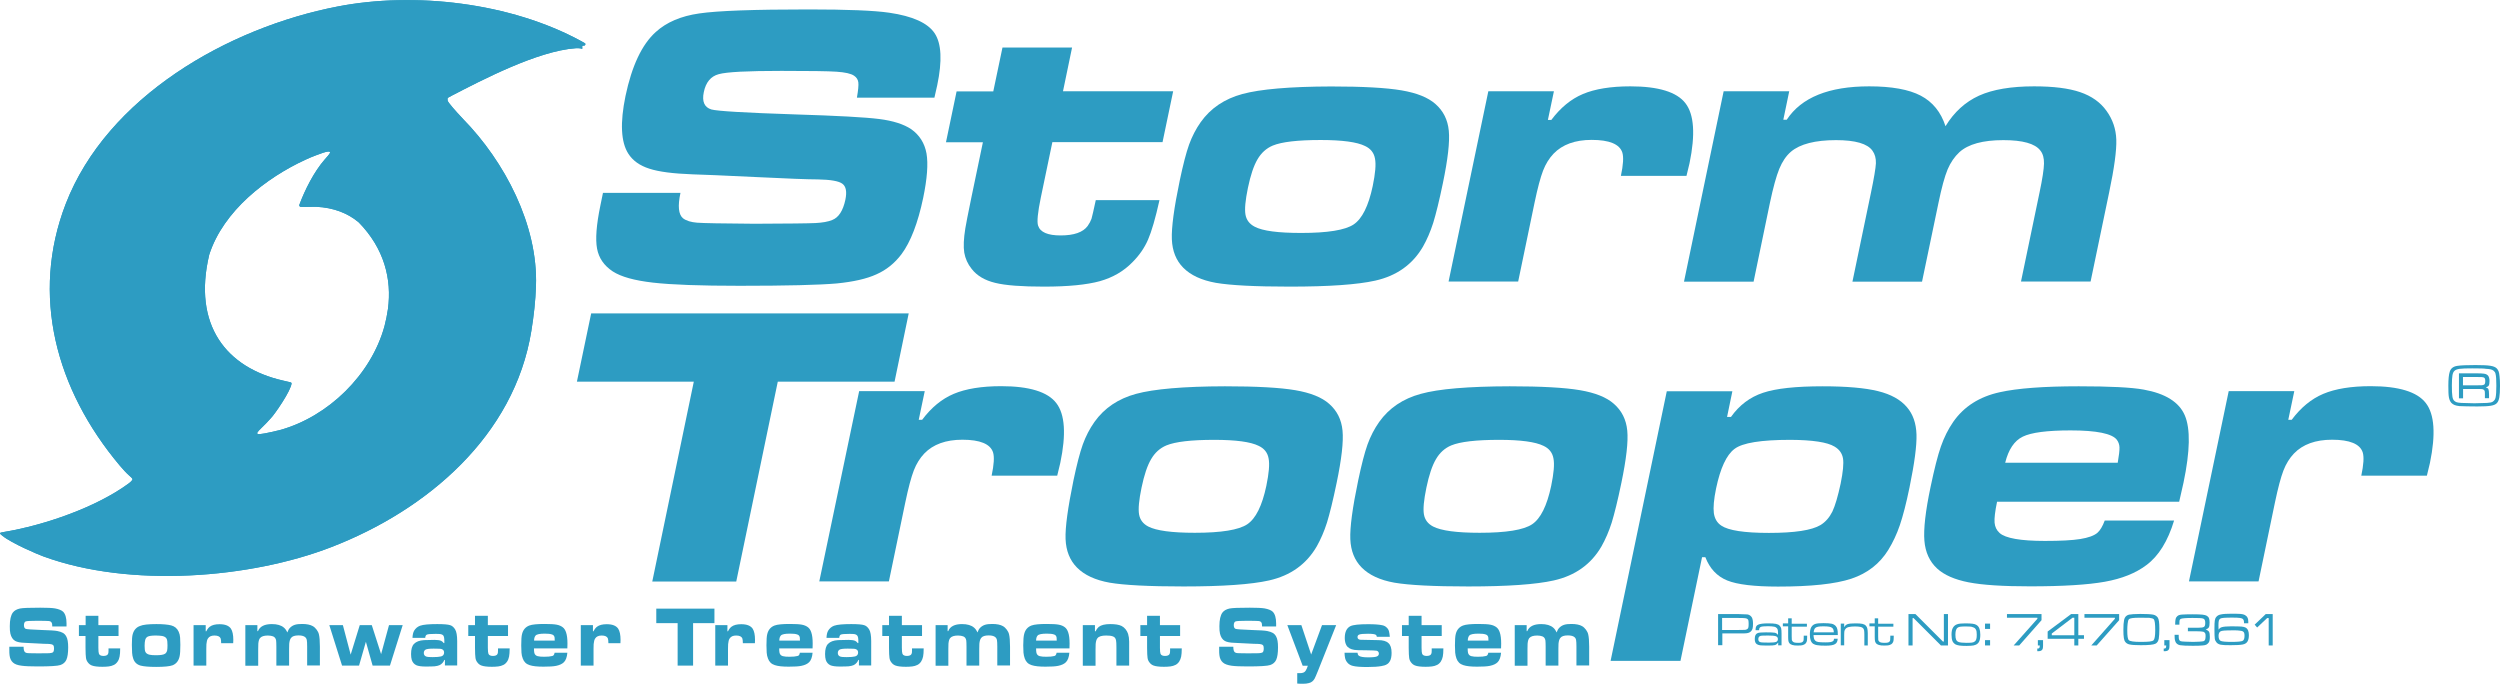 <?xml version="1.0" encoding="utf-8"?>
<!-- Generator: Adobe Illustrator 27.9.0, SVG Export Plug-In . SVG Version: 6.00 Build 0)  -->
<svg version="1.1" id="Layer_1" xmlns="http://www.w3.org/2000/svg" xmlns:xlink="http://www.w3.org/1999/xlink" x="0px" y="0px"
	 viewBox="0 0 211.95 57.98" style="enable-background:new 0 0 211.95 57.98;" xml:space="preserve">
<style type="text/css">
	.st0{fill-rule:evenodd;clip-rule:evenodd;fill:#E01F26;}
	.st1{fill:#E01F26;}
	.st2{fill-rule:evenodd;clip-rule:evenodd;fill:#0093C9;}
	.st3{fill:#2D9CC2;}
	.st4{fill-rule:evenodd;clip-rule:evenodd;fill:#2D9CC2;}
	.st5{fill-rule:evenodd;clip-rule:evenodd;}
	.st6{fill-rule:evenodd;clip-rule:evenodd;fill:#474747;}
	.st7{fill-rule:evenodd;clip-rule:evenodd;fill:#FF7F00;}
	.st8{fill:#006838;}
	.st9{fill:#474747;}
	.st10{fill:#8BCE00;}
	.st11{fill:none;stroke:#000000;stroke-miterlimit:10;}
	.st12{fill-rule:evenodd;clip-rule:evenodd;fill:#0B8040;}
	.st13{fill-rule:evenodd;clip-rule:evenodd;fill:#006838;}
	.st14{fill:#231F20;}
	.st15{fill-rule:evenodd;clip-rule:evenodd;fill:#8BCE00;}
	.st16{fill:#FF7F00;}
	.st17{fill-rule:evenodd;clip-rule:evenodd;fill:#815622;}
	.st18{fill-rule:evenodd;clip-rule:evenodd;fill:#FFFFFF;}
	.st19{fill:#F6EB0C;}
	.st20{clip-path:url(#SVGID_00000139273799489608779130000008233566852913000840_);}
	.st21{clip-path:url(#SVGID_00000023997685740181418140000014241444878676885678_);}
	.st22{clip-path:url(#SVGID_00000069380328523401922360000003531041043504533661_);}
	.st23{clip-path:url(#SVGID_00000165212938520222293560000013744501453363157891_);}
	.st24{fill:#00C0F3;}
	.st25{fill:#818583;}
	.st26{fill:#815622;}
	.st27{fill-rule:evenodd;clip-rule:evenodd;fill:#1A1517;}
	.st28{fill-rule:evenodd;clip-rule:evenodd;fill:#00C0F3;}
	.st29{fill:none;stroke:#3F3F3F;stroke-miterlimit:10;}
	.st30{clip-path:url(#SVGID_00000100369433158926158810000011483653634906452922_);}
	.st31{fill:url(#SVGID_00000157271566132268314570000010613675754166720932_);}
	.st32{fill-rule:evenodd;clip-rule:evenodd;fill:#838684;}
	.st33{fill-rule:evenodd;clip-rule:evenodd;fill:#9065AA;}
	.st34{fill-rule:evenodd;clip-rule:evenodd;fill:#249CD7;}
	.st35{fill:#838684;}
	.st36{fill-rule:evenodd;clip-rule:evenodd;fill:#B09A31;}
	.st37{fill:#AF9931;}
	.st38{fill-rule:evenodd;clip-rule:evenodd;fill:#EF4C23;}
	.st39{fill:#EF4C23;}
	.st40{fill:#7AC9B6;}
	.st41{fill-rule:evenodd;clip-rule:evenodd;fill:#7AC9B6;}
	.st42{fill:#FFFFFF;}
	.st43{fill:#FFCC3E;}
	.st44{fill:none;stroke:#EC1C24;stroke-miterlimit:10;}
	.st45{fill:none;}
	.st46{fill:#020202;}
	.st47{fill-rule:evenodd;clip-rule:evenodd;fill:#EC1E24;}
	.st48{fill:#EC1E24;}
	.st49{fill:#0028EF;}
	.st50{fill-rule:evenodd;clip-rule:evenodd;fill:#0028EF;}
	.st51{fill-rule:evenodd;clip-rule:evenodd;fill:none;stroke:#313B96;stroke-width:3;stroke-miterlimit:10;}
	.st52{fill:#BFBFBF;}
	.st53{fill:#F6F8F9;}
	.st54{fill:#C1BBBB;}
	.st55{fill:#700E30;}
	.st56{fill:#939393;}
	.st57{fill:#603813;}
	.st58{opacity:0.5;}
	.st59{fill:#8A5D3B;}
	.st60{opacity:0.25;}
	.st61{fill:#C3996B;}
	.st62{fill:#1B75BB;}
	.st63{fill:#2B388F;}
	.st64{fill:#26A9E0;}
</style>
<g>
	<path class="st4" d="M49.37,4.07c-0.01-0.06-0.02-0.14,0.01-0.18c0.04-0.04,0.15,0,0.21-0.05c0.02-0.02,0.04-0.07,0.04-0.1
		c0.01-0.05-0.02-0.07-0.33-0.24c-6.04-3.3-14.19-4.21-20.67-2.95C19.3,2.35,9.07,8.23,5.57,17.29c-2.97,7.7-0.87,15.7,4.6,22.2
		c0.26,0.3,0.52,0.6,0.82,0.86c0.27,0.23,0.29,0.27,0.18,0.4c-0.08,0.1-0.17,0.17-0.28,0.25C8.2,42.98,3.8,44.53,0.28,45.11
		c-0.35,0.06-0.36,0.09-0.08,0.31c0.78,0.64,3.07,1.61,3.47,1.75c7.36,2.7,17.57,1.87,24.43-0.79c8.12-3.14,15.51-9.43,16.95-18.33
		c0.21-1.29,0.35-2.56,0.39-3.78c0.19-5.19-2.67-10.59-6.16-14.16c-0.69-0.73-1.3-1.43-1.33-1.58c-0.01-0.05-0.01-0.1-0.01-0.16
		c0.01-0.07,0.04-0.1,0.36-0.26c2.5-1.29,7.26-3.79,10.5-4.02c0.13-0.01,0.26-0.01,0.39,0.01C49.36,4.15,49.38,4.15,49.37,4.07
		 M26.15,17.54c0.22-0.01,0.43-0.01,0.64-0.01c1.52,0.07,2.72,0.56,3.63,1.33c2.16,2.21,2.81,4.82,2.47,7.34
		c-0.07,0.49-0.17,0.97-0.29,1.44c-1.12,4.11-4.75,7.68-8.87,8.82c-2.25,0.54-2.18,0.42-1.54-0.2c0.28-0.27,0.52-0.52,0.74-0.77
		c0.32-0.3,1.78-2.42,1.79-3.01c-0.01-0.02-0.03-0.04-0.06-0.05c-0.01-0.01-0.03-0.01-0.04-0.02c-0.16-0.04-0.6-0.14-0.6-0.14
		c-4.83-1.09-7.7-4.7-6.28-10.68c1.2-3.72,4.85-6.53,8.16-8.05c0.3-0.14,0.61-0.27,0.91-0.38c1.87-0.73,1.01,0,0.72,0.36
		c-0.92,1.06-1.68,2.58-2.15,3.84c-0.02,0.07,0.01,0.14,0.08,0.17c0.02,0.01,0.03,0.01,0.05,0.01h0.03
		C25.73,17.55,26.02,17.55,26.15,17.54"/>
	<path class="st3" d="M49.37,4.07c-0.01-0.06-0.02-0.14,0.01-0.18c0.04-0.04,0.15,0,0.21-0.05c0.02-0.02,0.04-0.07,0.04-0.1
		c0.01-0.05-0.02-0.07-0.33-0.24c-6.04-3.3-14.19-4.21-20.67-2.95C19.3,2.35,9.07,8.23,5.57,17.29c-2.97,7.7-0.87,15.7,4.6,22.2
		c0.26,0.3,0.52,0.6,0.82,0.86c0.27,0.23,0.29,0.27,0.18,0.4c-0.08,0.1-0.17,0.17-0.28,0.25C8.2,42.98,3.8,44.53,0.28,45.11
		c-0.35,0.06-0.36,0.09-0.08,0.31c0.78,0.64,3.07,1.61,3.47,1.75c7.36,2.7,17.57,1.87,24.43-0.79c8.12-3.14,15.51-9.43,16.95-18.33
		c0.21-1.29,0.35-2.56,0.39-3.78c0.19-5.19-2.67-10.59-6.16-14.16c-0.69-0.73-1.3-1.43-1.33-1.58c-0.01-0.05-0.01-0.1-0.01-0.16
		c0.01-0.07,0.04-0.1,0.36-0.26c2.5-1.29,7.26-3.79,10.5-4.02c0.13-0.01,0.26-0.01,0.39,0.01C49.36,4.15,49.38,4.15,49.37,4.07z
		 M26.15,17.54c0.22-0.01,0.43-0.01,0.64-0.01c1.52,0.07,2.72,0.56,3.63,1.33c2.16,2.21,2.81,4.82,2.47,7.34
		c-0.07,0.49-0.17,0.97-0.29,1.44c-1.12,4.11-4.75,7.68-8.87,8.82c-2.25,0.54-2.18,0.42-1.54-0.2c0.28-0.27,0.52-0.52,0.74-0.77
		c0.32-0.3,1.78-2.42,1.79-3.01c-0.01-0.02-0.03-0.04-0.06-0.05c-0.01-0.01-0.03-0.01-0.04-0.02c-0.16-0.04-0.6-0.14-0.6-0.14
		c-4.83-1.09-7.7-4.7-6.28-10.68c1.2-3.72,4.85-6.53,8.16-8.05c0.3-0.14,0.61-0.27,0.91-0.38c1.87-0.73,1.01,0,0.72,0.36
		c-0.92,1.06-1.68,2.58-2.15,3.84c-0.02,0.07,0.01,0.14,0.08,0.17c0.02,0.01,0.03,0.01,0.05,0.01h0.03
		C25.73,17.55,26.02,17.55,26.15,17.54z"/>
	<path class="st4" d="M51.12,16.35h6.57c-0.24,1.12-0.17,1.84,0.22,2.16c0.28,0.21,0.68,0.33,1.19,0.37
		c0.51,0.04,2.13,0.07,4.86,0.09c2.87-0.01,4.6-0.03,5.18-0.06c0.58-0.03,1.06-0.11,1.42-0.26c0.54-0.21,0.91-0.78,1.11-1.71
		c0.14-0.68,0.06-1.13-0.25-1.36c-0.3-0.23-1-0.35-2.08-0.37c-0.84,0-2.59-0.07-5.27-0.2c-2.74-0.13-4.53-0.21-5.36-0.23
		c-1.62-0.06-2.84-0.21-3.66-0.48c-0.82-0.26-1.41-0.69-1.78-1.27c-0.63-0.98-0.71-2.61-0.24-4.89c0.54-2.56,1.39-4.37,2.57-5.43
		c0.9-0.82,2.13-1.35,3.68-1.57c1.56-0.23,4.65-0.34,9.28-0.34c3.27,0,5.55,0.09,6.84,0.28c1.98,0.29,3.26,0.87,3.84,1.74
		c0.58,0.87,0.65,2.34,0.22,4.4c-0.04,0.19-0.12,0.54-0.24,1.06h-6.57c0.11-0.63,0.15-1.06,0.12-1.3c-0.03-0.23-0.15-0.42-0.36-0.56
		c-0.26-0.18-0.75-0.29-1.48-0.34s-2.29-0.07-4.68-0.07c-2.88,0-4.65,0.09-5.32,0.28c-0.67,0.18-1.09,0.69-1.26,1.52
		c-0.17,0.8,0.05,1.29,0.64,1.47c0.49,0.14,2.86,0.28,7.1,0.42c3.57,0.11,5.95,0.24,7.13,0.39c1.18,0.15,2.08,0.44,2.71,0.86
		c0.71,0.5,1.14,1.19,1.3,2.06c0.15,0.87,0.06,2.12-0.28,3.76c-0.45,2.14-1.06,3.73-1.84,4.78c-0.58,0.77-1.29,1.34-2.13,1.71
		c-0.83,0.38-1.95,0.63-3.35,0.77c-1.49,0.13-4.24,0.2-8.24,0.2c-3.35,0-5.8-0.09-7.36-0.27c-1.56-0.18-2.69-0.49-3.4-0.95
		c-0.74-0.49-1.18-1.13-1.33-1.93c-0.15-0.8-0.06-2.01,0.28-3.65L51.12,16.35z"/>
	<path class="st4" d="M84.99,4.03h5.9l-0.77,3.71h9.34l-0.9,4.31h-9.34l-0.98,4.7c-0.26,1.26-0.34,2.06-0.23,2.38
		c0.18,0.56,0.82,0.83,1.91,0.83c1.14,0,1.9-0.27,2.29-0.8c0.15-0.21,0.26-0.42,0.33-0.62c0.06-0.21,0.18-0.73,0.36-1.57h5.4
		c-0.34,1.54-0.67,2.66-0.97,3.35c-0.3,0.69-0.74,1.33-1.32,1.91c-0.75,0.77-1.67,1.3-2.77,1.61c-1.1,0.3-2.67,0.46-4.72,0.46
		c-1.89,0-3.27-0.1-4.15-0.32c-0.87-0.21-1.54-0.6-1.99-1.18c-0.34-0.42-0.54-0.88-0.63-1.38c-0.08-0.5-0.05-1.19,0.09-2.06
		c0.05-0.32,0.22-1.19,0.51-2.6l0.98-4.7H80.2l0.9-4.31h3.11L84.99,4.03z"/>
	<path class="st4" d="M112.86,7.33c2.68,0,4.67,0.11,5.96,0.33c1.29,0.22,2.25,0.6,2.88,1.16c0.66,0.58,1.04,1.33,1.13,2.27
		c0.09,0.93-0.08,2.41-0.5,4.43c-0.31,1.5-0.59,2.62-0.82,3.37c-0.24,0.75-0.53,1.42-0.87,2.02c-0.88,1.51-2.22,2.47-4.04,2.88
		c-1.51,0.34-3.92,0.51-7.25,0.51c-2.95,0-5.03-0.11-6.26-0.32c-1.23-0.22-2.15-0.65-2.78-1.29c-0.6-0.61-0.92-1.41-0.96-2.4
		c-0.04-0.99,0.18-2.65,0.67-4.99c0.28-1.33,0.54-2.34,0.79-3.04c0.25-0.69,0.58-1.33,0.99-1.91c0.84-1.18,2.02-1.97,3.53-2.38
		S109.35,7.34,112.86,7.33 M111.97,11.87c-1.96,0-3.31,0.16-4.06,0.47c-0.55,0.23-0.98,0.62-1.3,1.17
		c-0.32,0.54-0.59,1.35-0.81,2.41c-0.22,1.06-0.29,1.81-0.21,2.27c0.08,0.46,0.34,0.8,0.78,1.03c0.68,0.36,1.99,0.53,3.95,0.53
		c2.24,0,3.72-0.24,4.44-0.72c0.72-0.48,1.26-1.56,1.62-3.26c0.22-1.07,0.29-1.84,0.19-2.33c-0.09-0.49-0.37-0.84-0.84-1.06
		C115.05,12.04,113.79,11.87,111.97,11.87"/>
	<path class="st4" d="M126.18,7.74h5.56l-0.51,2.43h0.29c0.77-1.03,1.66-1.77,2.68-2.2c1.02-0.43,2.36-0.65,4.02-0.65
		c2.38,0,3.94,0.48,4.67,1.43c0.74,0.95,0.85,2.65,0.35,5.08c-0.03,0.14-0.12,0.51-0.26,1.08h-5.56c0.2-0.94,0.24-1.6,0.12-1.98
		c-0.23-0.71-1.1-1.07-2.6-1.07c-1.4,0-2.48,0.39-3.23,1.17c-0.37,0.39-0.67,0.87-0.89,1.44c-0.22,0.57-0.46,1.47-0.72,2.71
		l-1.39,6.69h-5.9L126.18,7.74z"/>
	<path class="st4" d="M146.13,7.74h5.56l-0.5,2.41h0.29c1.24-1.89,3.57-2.83,6.99-2.83c1.9,0,3.36,0.26,4.37,0.79
		c1.01,0.53,1.71,1.39,2.1,2.59c0.73-1.2,1.68-2.06,2.84-2.59c1.17-0.53,2.73-0.79,4.67-0.79c1.63,0,2.93,0.16,3.9,0.49
		c0.97,0.33,1.72,0.86,2.24,1.59c0.52,0.72,0.8,1.53,0.83,2.44c0.03,0.9-0.17,2.4-0.61,4.49l-1.57,7.54h-5.9l1.57-7.54
		c0.25-1.18,0.37-2,0.38-2.46c0.01-0.46-0.09-0.84-0.31-1.11c-0.45-0.59-1.5-0.88-3.14-0.88c-1.73,0-2.97,0.34-3.72,1.02
		c-0.41,0.38-0.75,0.87-1,1.46c-0.25,0.6-0.51,1.55-0.78,2.86l-1.39,6.66h-5.9l1.57-7.54c0.26-1.25,0.4-2.09,0.42-2.5
		c0.01-0.42-0.08-0.77-0.29-1.06c-0.42-0.6-1.45-0.9-3.09-0.9c-1.77,0-3.05,0.33-3.82,0.98c-0.41,0.35-0.74,0.84-0.99,1.45
		c-0.25,0.61-0.52,1.58-0.8,2.91l-1.38,6.66h-5.9L146.13,7.74z"/>
	<polygon class="st4" points="50.12,26.57 77.04,26.57 75.84,32.36 65.94,32.36 62.42,49.3 55.3,49.3 58.82,32.36 48.91,32.36 	"/>
	<path class="st4" d="M72.84,33.16h5.56l-0.51,2.43h0.29c0.77-1.03,1.66-1.77,2.68-2.2c1.02-0.43,2.36-0.65,4.02-0.65
		c2.38,0,3.94,0.48,4.67,1.43c0.74,0.95,0.85,2.65,0.34,5.08c-0.03,0.14-0.12,0.51-0.26,1.08h-5.56c0.2-0.94,0.24-1.6,0.12-1.98
		c-0.23-0.71-1.1-1.07-2.6-1.07c-1.4,0-2.48,0.39-3.23,1.17c-0.37,0.39-0.67,0.87-0.89,1.44c-0.22,0.57-0.46,1.47-0.72,2.71
		l-1.39,6.69h-5.9L72.84,33.16z"/>
	<path class="st4" d="M103.85,32.75c2.68,0,4.67,0.11,5.96,0.33c1.29,0.22,2.25,0.6,2.88,1.16c0.66,0.58,1.04,1.33,1.13,2.27
		c0.09,0.93-0.08,2.41-0.5,4.43c-0.31,1.5-0.59,2.62-0.82,3.37c-0.24,0.75-0.53,1.42-0.87,2.02c-0.88,1.51-2.22,2.47-4.04,2.88
		c-1.51,0.34-3.92,0.51-7.25,0.51c-2.94,0-5.03-0.11-6.26-0.32c-1.23-0.22-2.15-0.65-2.78-1.29c-0.6-0.61-0.92-1.41-0.96-2.4
		c-0.04-0.99,0.19-2.65,0.67-4.99c0.28-1.33,0.54-2.34,0.79-3.04c0.25-0.69,0.58-1.33,0.99-1.91c0.84-1.18,2.02-1.97,3.53-2.38
		S100.34,32.76,103.85,32.75 M102.95,37.29c-1.96,0-3.31,0.16-4.06,0.47c-0.55,0.23-0.98,0.62-1.3,1.17
		c-0.32,0.54-0.59,1.35-0.81,2.41c-0.22,1.06-0.29,1.81-0.21,2.27c0.08,0.46,0.34,0.8,0.78,1.03c0.68,0.35,1.99,0.53,3.95,0.53
		c2.24,0,3.72-0.24,4.44-0.72c0.72-0.48,1.26-1.56,1.62-3.26c0.22-1.07,0.29-1.84,0.19-2.33c-0.09-0.49-0.37-0.84-0.84-1.06
		C106.03,37.46,104.78,37.29,102.95,37.29"/>
	<path class="st4" d="M127.99,32.75c2.68,0,4.67,0.11,5.96,0.33c1.29,0.22,2.25,0.6,2.88,1.16c0.66,0.58,1.04,1.33,1.13,2.27
		c0.09,0.93-0.08,2.41-0.5,4.43c-0.31,1.5-0.59,2.62-0.82,3.37c-0.24,0.75-0.53,1.42-0.87,2.02c-0.88,1.51-2.22,2.47-4.04,2.88
		c-1.51,0.34-3.92,0.51-7.25,0.51c-2.95,0-5.03-0.11-6.26-0.32c-1.23-0.22-2.15-0.65-2.78-1.29c-0.6-0.61-0.92-1.41-0.96-2.4
		c-0.04-0.99,0.18-2.65,0.67-4.99c0.28-1.33,0.54-2.34,0.79-3.04c0.25-0.69,0.58-1.33,0.99-1.91c0.84-1.18,2.02-1.97,3.53-2.38
		C121.97,32.97,124.48,32.76,127.99,32.75 M127.1,37.29c-1.96,0-3.31,0.16-4.06,0.47c-0.55,0.23-0.98,0.62-1.3,1.17
		c-0.32,0.54-0.59,1.35-0.81,2.41c-0.22,1.06-0.29,1.81-0.21,2.27c0.08,0.46,0.34,0.8,0.78,1.03c0.68,0.35,1.99,0.53,3.95,0.53
		c2.24,0,3.72-0.24,4.44-0.72c0.72-0.48,1.26-1.56,1.62-3.26c0.22-1.07,0.29-1.84,0.19-2.33c-0.09-0.49-0.37-0.84-0.84-1.06
		C130.17,37.46,128.92,37.29,127.1,37.29"/>
	<path class="st4" d="M136.55,56.01l4.76-22.84h5.56l-0.45,2.18h0.33c0.71-1,1.61-1.68,2.72-2.05c1.1-0.37,2.79-0.55,5.06-0.55
		c2.03,0,3.6,0.14,4.69,0.41c1.09,0.27,1.91,0.72,2.45,1.36c0.51,0.59,0.78,1.36,0.81,2.31c0.03,0.95-0.17,2.44-0.59,4.49
		c-0.28,1.37-0.56,2.43-0.82,3.2c-0.26,0.77-0.59,1.46-0.98,2.1c-0.73,1.18-1.78,1.99-3.13,2.44c-1.35,0.45-3.43,0.67-6.22,0.67
		c-2.01,0-3.45-0.17-4.31-0.52c-0.86-0.35-1.48-1.01-1.85-1.97h-0.28l-1.83,8.79H136.55z M151.79,37.29c-2.48,0-4.06,0.25-4.74,0.77
		c-0.68,0.51-1.2,1.63-1.56,3.35c-0.19,0.92-0.25,1.62-0.19,2.09c0.07,0.47,0.27,0.82,0.63,1.06c0.6,0.41,1.95,0.62,4.04,0.62
		c2.17,0,3.63-0.22,4.38-0.67c0.42-0.26,0.75-0.64,1-1.14c0.24-0.51,0.47-1.3,0.7-2.37c0.2-0.99,0.27-1.7,0.2-2.13
		c-0.07-0.43-0.31-0.77-0.72-1.01C154.92,37.49,153.68,37.3,151.79,37.29"/>
	<path class="st4" d="M178.44,44.13h5.88c-0.53,1.75-1.31,3.01-2.35,3.78c-0.9,0.68-2.07,1.15-3.52,1.41
		c-1.45,0.26-3.56,0.39-6.34,0.39c-2.29,0-4.03-0.11-5.21-0.34c-1.18-0.23-2.07-0.62-2.67-1.17c-0.64-0.59-1-1.38-1.08-2.36
		c-0.08-0.98,0.09-2.5,0.52-4.54c0.32-1.53,0.61-2.68,0.88-3.45c0.27-0.77,0.62-1.47,1.05-2.09c0.9-1.29,2.21-2.13,3.95-2.51
		c1.48-0.33,3.71-0.5,6.69-0.5c2.63,0,4.46,0.09,5.5,0.28c1.84,0.33,3.01,1.06,3.49,2.19c0.48,1.13,0.45,3.02-0.11,5.69
		c-0.05,0.25-0.18,0.8-0.37,1.63h-15.44c-0.17,0.82-0.24,1.41-0.21,1.77c0.03,0.35,0.17,0.65,0.43,0.88
		c0.49,0.44,1.77,0.67,3.84,0.67c1.32,0,2.31-0.05,2.99-0.16c0.68-0.11,1.16-0.28,1.45-0.52C178.05,44.97,178.26,44.62,178.44,44.13
		 M179.54,39.24c0.11-0.63,0.16-1.07,0.15-1.31c-0.01-0.24-0.08-0.45-0.22-0.64c-0.4-0.53-1.71-0.8-3.93-0.8
		c-1.99,0-3.34,0.18-4.05,0.53c-0.72,0.35-1.21,1.09-1.49,2.21H179.54z"/>
	<path class="st4" d="M188.95,33.16h5.56L194,35.59h0.29c0.77-1.03,1.66-1.77,2.68-2.2c1.02-0.43,2.36-0.65,4.02-0.65
		c2.38,0,3.94,0.48,4.67,1.43c0.74,0.95,0.85,2.65,0.35,5.08c-0.03,0.14-0.12,0.51-0.26,1.08h-5.56c0.2-0.94,0.24-1.6,0.12-1.98
		c-0.23-0.71-1.1-1.07-2.6-1.07c-1.4,0-2.48,0.39-3.23,1.17c-0.37,0.39-0.67,0.87-0.89,1.44c-0.22,0.57-0.46,1.47-0.72,2.71
		l-1.39,6.69h-5.9L188.95,33.16z"/>
	<path class="st4" d="M0.79,54.83H2c0,0.24,0.04,0.39,0.12,0.46c0.04,0.03,0.09,0.06,0.15,0.07c0.06,0.01,0.15,0.02,0.29,0.02
		c0.07,0,0.3,0.01,0.69,0.01c0.53,0,0.84-0.01,0.92-0.01c0.16-0.01,0.26-0.04,0.31-0.07c0.07-0.05,0.1-0.17,0.1-0.35
		c0-0.12-0.02-0.21-0.07-0.26c-0.06-0.07-0.2-0.1-0.43-0.11c-0.15,0-0.48-0.01-0.97-0.04C2.6,54.52,2.27,54.5,2.12,54.5
		c-0.39-0.01-0.67-0.07-0.83-0.16c-0.21-0.12-0.34-0.33-0.41-0.62c-0.04-0.16-0.05-0.37-0.05-0.63c0-0.55,0.09-0.93,0.26-1.16
		c0.13-0.17,0.33-0.28,0.6-0.34c0.24-0.05,0.81-0.07,1.72-0.07c0.59,0,1.01,0.02,1.25,0.06c0.32,0.06,0.55,0.15,0.69,0.28
		c0.19,0.19,0.29,0.52,0.29,1c0,0.05,0,0.14,0,0.25H4.43c0-0.12-0.01-0.2-0.02-0.24c-0.03-0.13-0.12-0.21-0.28-0.22
		c-0.14-0.01-0.47-0.02-1-0.02c-0.53,0-0.84,0.02-0.94,0.05c-0.11,0.04-0.16,0.15-0.16,0.33c0,0.17,0.06,0.28,0.17,0.31
		c0.1,0.03,0.54,0.06,1.32,0.09c0.71,0.02,1.16,0.05,1.35,0.09c0.2,0.04,0.35,0.09,0.47,0.16c0.12,0.07,0.21,0.17,0.28,0.3
		c0.11,0.19,0.16,0.5,0.16,0.92c0,0.48-0.05,0.82-0.15,1.05c-0.1,0.22-0.27,0.37-0.51,0.45c-0.23,0.08-0.87,0.12-1.91,0.12
		c-0.63,0-1.09-0.02-1.37-0.06C1.5,56.4,1.25,56.31,1.1,56.17c-0.16-0.14-0.26-0.35-0.29-0.62c-0.02-0.13-0.02-0.28-0.02-0.46V54.83
		z"/>
	<path class="st4" d="M7.26,52.21h1.08V53h1.71v0.92H8.34v1c0,0.27,0.02,0.44,0.05,0.51c0.05,0.12,0.18,0.18,0.38,0.18
		c0.21,0,0.34-0.06,0.39-0.17c0.03-0.06,0.04-0.14,0.04-0.27v-0.2h0.99c0,0.31-0.02,0.54-0.05,0.69c-0.03,0.16-0.08,0.3-0.17,0.43
		c-0.09,0.13-0.19,0.22-0.31,0.28c-0.14,0.07-0.28,0.11-0.44,0.13c-0.17,0.02-0.34,0.03-0.54,0.03c-0.41,0-0.71-0.04-0.89-0.11
		c-0.13-0.05-0.24-0.13-0.33-0.25c-0.09-0.11-0.15-0.24-0.17-0.39c-0.02-0.14-0.04-0.43-0.04-0.86v-1H6.69V53h0.57V52.21z"/>
	<path class="st4" d="M13.26,52.91c0.55,0,0.97,0.04,1.25,0.11c0.3,0.08,0.51,0.25,0.64,0.54c0.07,0.16,0.11,0.32,0.12,0.5
		c0.01,0.16,0.02,0.36,0.02,0.6c0,0.47-0.02,0.79-0.06,0.97c-0.08,0.39-0.28,0.64-0.59,0.77c-0.24,0.09-0.7,0.14-1.4,0.14
		c-0.62,0-1.05-0.04-1.32-0.11c-0.32-0.09-0.53-0.29-0.63-0.61c-0.05-0.15-0.08-0.31-0.09-0.47c-0.01-0.2-0.02-0.43-0.02-0.68
		c0-0.43,0.02-0.73,0.07-0.9c0.1-0.36,0.31-0.59,0.62-0.7C12.12,52.96,12.58,52.91,13.26,52.91 M13.23,53.88
		c-0.35,0-0.59,0.03-0.72,0.1c-0.1,0.06-0.17,0.15-0.2,0.28c-0.03,0.11-0.05,0.27-0.05,0.49c0,0.24,0.02,0.41,0.06,0.5
		c0.05,0.13,0.18,0.22,0.37,0.26c0.13,0.03,0.31,0.04,0.55,0.04c0.38,0,0.63-0.04,0.76-0.13c0.08-0.06,0.14-0.15,0.17-0.27
		c0.02-0.1,0.03-0.25,0.03-0.45c0-0.26-0.02-0.44-0.07-0.54c-0.06-0.12-0.18-0.2-0.37-0.24C13.62,53.9,13.44,53.88,13.23,53.88"/>
	<path class="st4" d="M16.42,53h1.02v0.52h0.05c0.08-0.17,0.18-0.3,0.3-0.39c0.19-0.14,0.46-0.21,0.82-0.21
		c0.48,0,0.8,0.13,0.97,0.38c0.13,0.2,0.2,0.52,0.2,0.95c0,0.06,0,0.15-0.01,0.28h-1.02c0-0.2-0.02-0.34-0.05-0.42
		c-0.07-0.15-0.24-0.23-0.52-0.23c-0.26,0-0.44,0.08-0.55,0.25c-0.07,0.1-0.11,0.26-0.13,0.48c-0.01,0.08-0.01,0.22-0.01,0.4v1.42
		h-1.08V53z"/>
	<path class="st4" d="M20.8,53h1.02v0.51h0.05c0.16-0.4,0.55-0.6,1.18-0.6c0.45,0,0.79,0.1,1.02,0.3c0.11,0.09,0.21,0.23,0.29,0.41
		c0.06-0.17,0.13-0.3,0.23-0.4c0.11-0.11,0.25-0.2,0.41-0.25c0.16-0.05,0.36-0.07,0.61-0.07c0.39,0,0.7,0.06,0.92,0.19
		c0.12,0.07,0.22,0.17,0.32,0.3c0.09,0.12,0.16,0.26,0.19,0.4c0.05,0.21,0.08,0.55,0.08,1.03v1.6h-1.08v-1.6
		c0-0.27-0.01-0.45-0.03-0.56c-0.05-0.26-0.28-0.39-0.7-0.39c-0.32,0-0.53,0.07-0.64,0.22c-0.08,0.1-0.13,0.27-0.15,0.49
		c-0.01,0.1-0.01,0.24-0.01,0.43v1.42h-1.08v-1.6c0-0.26-0.01-0.44-0.02-0.53c-0.03-0.18-0.12-0.29-0.26-0.35
		c-0.11-0.04-0.26-0.07-0.44-0.07c-0.32,0-0.54,0.07-0.66,0.21c-0.08,0.09-0.13,0.25-0.15,0.48c-0.01,0.1-0.01,0.25-0.01,0.45v1.42
		H20.8V53z"/>
	<polygon class="st4" points="27.92,53 29.07,53 29.73,55.5 30.5,53 31.52,53 32.31,55.46 32.98,53 34.14,53 33.06,56.43 
		31.59,56.43 31.02,54.41 30.44,56.43 29,56.43 	"/>
	<path class="st4" d="M36.05,54.08h-1.08c0.01-0.27,0.06-0.47,0.14-0.61c0.12-0.2,0.29-0.34,0.5-0.42c0.28-0.1,0.77-0.14,1.46-0.14
		c0.54,0,0.9,0.03,1.09,0.09c0.17,0.05,0.32,0.18,0.43,0.37c0.11,0.18,0.17,0.51,0.17,0.99v2.06h-1.04v-0.47h-0.05
		c-0.08,0.2-0.21,0.34-0.38,0.43c-0.1,0.05-0.25,0.09-0.44,0.11c-0.15,0.01-0.4,0.02-0.74,0.02c-0.38,0-0.65-0.04-0.81-0.11
		c-0.19-0.09-0.32-0.24-0.39-0.45c-0.04-0.13-0.06-0.3-0.06-0.5c0-0.4,0.08-0.69,0.25-0.86c0.18-0.19,0.47-0.3,0.86-0.32
		c0.23-0.01,0.52-0.02,0.88-0.02c0.25,0,0.44,0.03,0.56,0.08c0.08,0.04,0.15,0.1,0.22,0.19h0.05v-0.18c0-0.23-0.03-0.38-0.08-0.45
		c-0.06-0.08-0.17-0.13-0.33-0.14c-0.06-0.01-0.17-0.01-0.31-0.01c-0.43,0-0.69,0.02-0.77,0.07C36.11,53.84,36.06,53.93,36.05,54.08
		 M36.77,54.99c-0.36,0-0.59,0.03-0.68,0.08c-0.11,0.06-0.16,0.16-0.16,0.29c0,0.15,0.07,0.25,0.2,0.3
		c0.11,0.04,0.29,0.05,0.55,0.05c0.33,0,0.57-0.02,0.72-0.06c0.17-0.05,0.25-0.16,0.25-0.33c0-0.14-0.06-0.23-0.18-0.28
		C37.42,55,37.18,54.99,36.77,54.99"/>
	<path class="st4" d="M40.28,52.21h1.08V53h1.71v0.92h-1.71v1c0,0.27,0.02,0.44,0.05,0.51c0.05,0.12,0.18,0.18,0.38,0.18
		c0.21,0,0.34-0.06,0.39-0.17c0.03-0.06,0.04-0.14,0.04-0.27v-0.2h0.99c0,0.31-0.02,0.54-0.05,0.69c-0.03,0.16-0.08,0.3-0.17,0.43
		c-0.09,0.13-0.19,0.22-0.31,0.28c-0.14,0.07-0.28,0.11-0.44,0.13c-0.17,0.02-0.34,0.03-0.54,0.03c-0.41,0-0.71-0.04-0.89-0.11
		c-0.13-0.05-0.24-0.13-0.33-0.25c-0.09-0.11-0.15-0.24-0.17-0.39c-0.02-0.14-0.04-0.43-0.04-0.86v-1h-0.57V53h0.57V52.21z"/>
	<path class="st4" d="M47.02,55.34h1.08c-0.03,0.37-0.13,0.64-0.29,0.8c-0.15,0.15-0.37,0.25-0.66,0.31
		c-0.24,0.05-0.59,0.07-1.08,0.07c-0.52,0-0.9-0.04-1.17-0.13c-0.29-0.09-0.48-0.28-0.58-0.56c-0.06-0.16-0.1-0.32-0.11-0.5
		c-0.01-0.17-0.02-0.38-0.02-0.61c0-0.46,0.02-0.79,0.07-0.97c0.09-0.36,0.3-0.6,0.62-0.72c0.24-0.09,0.67-0.13,1.29-0.13
		c0.48,0,0.82,0.02,1.02,0.06c0.22,0.04,0.39,0.12,0.52,0.22c0.13,0.1,0.22,0.25,0.28,0.43c0.08,0.23,0.12,0.55,0.12,0.96
		c0,0.09,0,0.22-0.01,0.4h-2.83c0,0.17,0.01,0.29,0.03,0.38c0.04,0.15,0.13,0.24,0.28,0.28c0.14,0.04,0.33,0.05,0.56,0.05
		c0.3,0,0.52-0.02,0.66-0.06C46.92,55.61,46.99,55.51,47.02,55.34 M47.03,54.3c0-0.11-0.01-0.19-0.01-0.24
		c-0.02-0.14-0.09-0.23-0.22-0.27c-0.14-0.05-0.34-0.07-0.61-0.07c-0.42,0-0.68,0.05-0.78,0.16c-0.08,0.09-0.13,0.23-0.13,0.43
		H47.03z"/>
	<path class="st4" d="M49.25,53h1.02v0.52h0.05c0.08-0.17,0.18-0.3,0.3-0.39c0.19-0.14,0.46-0.21,0.82-0.21
		c0.48,0,0.8,0.13,0.97,0.38c0.13,0.2,0.2,0.52,0.2,0.95c0,0.06,0,0.15-0.01,0.28h-1.02c0-0.2-0.02-0.34-0.05-0.42
		c-0.07-0.15-0.24-0.23-0.52-0.23c-0.26,0-0.44,0.08-0.55,0.25c-0.07,0.1-0.11,0.26-0.13,0.48c-0.01,0.08-0.01,0.22-0.01,0.4v1.42
		h-1.08V53z"/>
	<polygon class="st4" points="55.64,51.6 60.57,51.6 60.57,52.83 58.76,52.83 58.76,56.43 57.45,56.43 57.45,52.83 55.64,52.83 	"/>
	<path class="st4" d="M60.65,53h1.02v0.52h0.05c0.08-0.17,0.18-0.3,0.3-0.39c0.19-0.14,0.46-0.21,0.82-0.21
		c0.48,0,0.8,0.13,0.97,0.38c0.13,0.2,0.2,0.52,0.2,0.95c0,0.06,0,0.15-0.01,0.28h-1.02c0-0.2-0.02-0.34-0.05-0.42
		c-0.07-0.15-0.24-0.23-0.52-0.23c-0.26,0-0.44,0.08-0.55,0.25c-0.07,0.1-0.11,0.26-0.13,0.48c-0.01,0.08-0.01,0.22-0.01,0.4v1.42
		h-1.08V53z"/>
	<path class="st4" d="M67.81,55.34h1.08c-0.03,0.37-0.13,0.64-0.29,0.8c-0.15,0.15-0.37,0.25-0.66,0.31
		c-0.24,0.05-0.59,0.07-1.08,0.07c-0.52,0-0.9-0.04-1.17-0.13c-0.29-0.09-0.48-0.28-0.58-0.56c-0.06-0.16-0.1-0.32-0.11-0.5
		c-0.01-0.17-0.02-0.38-0.02-0.61c0-0.46,0.02-0.79,0.07-0.97c0.09-0.36,0.3-0.6,0.62-0.72c0.24-0.09,0.67-0.13,1.29-0.13
		c0.48,0,0.82,0.02,1.02,0.06c0.22,0.04,0.39,0.12,0.52,0.22c0.13,0.1,0.22,0.25,0.28,0.43c0.08,0.23,0.12,0.55,0.12,0.96
		c0,0.09,0,0.22-0.01,0.4h-2.83c0,0.17,0.01,0.29,0.03,0.38c0.04,0.15,0.13,0.24,0.28,0.28c0.14,0.04,0.33,0.05,0.56,0.05
		c0.3,0,0.52-0.02,0.66-0.06C67.72,55.61,67.79,55.51,67.81,55.34 M67.82,54.3c0-0.11-0.01-0.19-0.01-0.24
		c-0.02-0.14-0.09-0.23-0.22-0.27c-0.14-0.05-0.34-0.07-0.61-0.07c-0.42,0-0.68,0.05-0.78,0.16c-0.08,0.09-0.13,0.23-0.13,0.43
		H67.82z"/>
	<path class="st4" d="M71.15,54.08h-1.08c0.01-0.27,0.06-0.47,0.14-0.61c0.12-0.2,0.29-0.34,0.5-0.42c0.28-0.1,0.77-0.14,1.46-0.14
		c0.54,0,0.9,0.03,1.09,0.09c0.17,0.05,0.32,0.18,0.43,0.37c0.11,0.18,0.17,0.51,0.17,0.99v2.06h-1.04v-0.47h-0.05
		c-0.08,0.2-0.21,0.34-0.38,0.43c-0.1,0.05-0.25,0.09-0.44,0.11c-0.15,0.01-0.4,0.02-0.74,0.02c-0.38,0-0.65-0.04-0.81-0.11
		c-0.19-0.09-0.32-0.24-0.39-0.45c-0.04-0.13-0.06-0.3-0.06-0.5c0-0.4,0.08-0.69,0.25-0.86c0.18-0.19,0.47-0.3,0.86-0.32
		c0.23-0.01,0.52-0.02,0.88-0.02c0.25,0,0.44,0.03,0.56,0.08c0.08,0.04,0.15,0.1,0.22,0.19h0.05v-0.18c0-0.23-0.03-0.38-0.09-0.45
		c-0.06-0.08-0.17-0.13-0.33-0.14c-0.06-0.01-0.17-0.01-0.31-0.01c-0.43,0-0.69,0.02-0.77,0.07C71.21,53.84,71.16,53.93,71.15,54.08
		 M71.87,54.99c-0.36,0-0.59,0.03-0.68,0.08c-0.11,0.06-0.16,0.16-0.16,0.29c0,0.15,0.07,0.25,0.2,0.3
		c0.11,0.04,0.29,0.05,0.55,0.05c0.34,0,0.57-0.02,0.72-0.06c0.17-0.05,0.25-0.16,0.25-0.33c0-0.14-0.06-0.23-0.18-0.28
		C72.52,55,72.28,54.99,71.87,54.99"/>
	<path class="st4" d="M75.38,52.21h1.08V53h1.71v0.92h-1.71v1c0,0.27,0.02,0.44,0.05,0.51c0.05,0.12,0.18,0.18,0.38,0.18
		c0.21,0,0.34-0.06,0.39-0.17c0.03-0.06,0.04-0.14,0.04-0.27v-0.2h0.99c0,0.31-0.02,0.54-0.05,0.69c-0.03,0.16-0.09,0.3-0.17,0.43
		c-0.09,0.13-0.19,0.22-0.31,0.28c-0.14,0.07-0.28,0.11-0.44,0.13c-0.17,0.02-0.34,0.03-0.54,0.03c-0.41,0-0.71-0.04-0.89-0.11
		c-0.13-0.05-0.24-0.13-0.33-0.25c-0.09-0.11-0.15-0.24-0.17-0.39c-0.02-0.14-0.04-0.43-0.04-0.86v-1h-0.57V53h0.57V52.21z"/>
	<path class="st4" d="M79.32,53h1.02v0.51h0.05c0.15-0.4,0.55-0.6,1.17-0.6c0.45,0,0.79,0.1,1.02,0.3c0.11,0.09,0.21,0.23,0.29,0.41
		c0.06-0.17,0.13-0.3,0.23-0.4c0.11-0.11,0.25-0.2,0.41-0.25c0.16-0.05,0.36-0.07,0.61-0.07c0.39,0,0.7,0.06,0.92,0.19
		c0.12,0.07,0.22,0.17,0.32,0.3c0.09,0.12,0.16,0.26,0.19,0.4c0.05,0.21,0.08,0.55,0.08,1.03v1.6h-1.08v-1.6
		c0-0.27-0.01-0.45-0.03-0.56c-0.05-0.26-0.28-0.39-0.7-0.39c-0.32,0-0.53,0.07-0.64,0.22c-0.08,0.1-0.13,0.27-0.15,0.49
		c-0.01,0.1-0.01,0.24-0.01,0.43v1.42h-1.08v-1.6c0-0.26-0.01-0.44-0.02-0.53c-0.03-0.18-0.11-0.29-0.26-0.35
		c-0.11-0.04-0.26-0.07-0.44-0.07c-0.32,0-0.54,0.07-0.66,0.21c-0.08,0.09-0.13,0.25-0.15,0.48c-0.01,0.1-0.01,0.25-0.01,0.45v1.42
		h-1.08V53z"/>
	<path class="st4" d="M89.58,55.34h1.08c-0.03,0.37-0.13,0.64-0.29,0.8c-0.15,0.15-0.37,0.25-0.66,0.31
		c-0.24,0.05-0.59,0.07-1.08,0.07c-0.51,0-0.9-0.04-1.17-0.13c-0.29-0.09-0.48-0.28-0.58-0.56c-0.06-0.16-0.09-0.32-0.11-0.5
		c-0.01-0.17-0.02-0.38-0.02-0.61c0-0.46,0.03-0.79,0.08-0.97c0.09-0.36,0.3-0.6,0.62-0.72c0.24-0.09,0.67-0.13,1.29-0.13
		c0.48,0,0.82,0.02,1.02,0.06c0.22,0.04,0.39,0.12,0.52,0.22c0.13,0.1,0.22,0.25,0.28,0.43c0.08,0.23,0.12,0.55,0.12,0.96
		c0,0.09,0,0.22-0.01,0.4h-2.83c0,0.17,0.01,0.29,0.03,0.38c0.04,0.15,0.13,0.24,0.28,0.28c0.14,0.04,0.33,0.05,0.56,0.05
		c0.3,0,0.52-0.02,0.66-0.06C89.48,55.61,89.55,55.51,89.58,55.34 M89.59,54.3c0-0.11-0.01-0.19-0.01-0.24
		c-0.02-0.14-0.09-0.23-0.22-0.27c-0.14-0.05-0.34-0.07-0.61-0.07c-0.42,0-0.68,0.05-0.78,0.16c-0.08,0.09-0.13,0.23-0.13,0.43
		H89.59z"/>
	<path class="st4" d="M91.81,53h1.02v0.52h0.06c0.07-0.16,0.16-0.28,0.26-0.37c0.2-0.16,0.53-0.24,0.97-0.24
		c0.43,0,0.75,0.05,0.97,0.16c0.12,0.06,0.23,0.15,0.33,0.27c0.1,0.12,0.17,0.26,0.22,0.4c0.06,0.2,0.09,0.42,0.09,0.66
		c0,0.12,0,0.27,0,0.47v1.56h-1.08v-1.56c0-0.28-0.01-0.47-0.03-0.57c-0.03-0.18-0.12-0.3-0.28-0.35c-0.13-0.05-0.32-0.07-0.56-0.07
		c-0.37,0-0.62,0.07-0.74,0.23c-0.08,0.1-0.13,0.26-0.15,0.49c-0.01,0.07-0.01,0.23-0.01,0.47v1.37h-1.08V53z"/>
	<path class="st4" d="M97.26,52.21h1.08V53h1.71v0.92h-1.71v1c0,0.27,0.02,0.44,0.05,0.51c0.05,0.12,0.18,0.18,0.38,0.18
		c0.21,0,0.34-0.06,0.39-0.17c0.03-0.06,0.04-0.14,0.04-0.27v-0.2h0.99c0,0.31-0.02,0.54-0.05,0.69c-0.03,0.16-0.09,0.3-0.17,0.43
		c-0.09,0.13-0.19,0.22-0.31,0.28c-0.14,0.07-0.28,0.11-0.44,0.13c-0.17,0.02-0.34,0.03-0.54,0.03c-0.41,0-0.71-0.04-0.89-0.11
		c-0.13-0.05-0.24-0.13-0.33-0.25c-0.09-0.11-0.15-0.24-0.17-0.39c-0.02-0.14-0.04-0.43-0.04-0.86v-1h-0.57V53h0.57V52.21z"/>
	<path class="st4" d="M103.36,54.83h1.2c0,0.24,0.04,0.39,0.12,0.46c0.04,0.03,0.09,0.06,0.15,0.07c0.06,0.01,0.15,0.02,0.29,0.02
		c0.07,0,0.3,0.01,0.69,0.01c0.53,0,0.84-0.01,0.92-0.01c0.16-0.01,0.26-0.04,0.31-0.07c0.07-0.05,0.1-0.17,0.1-0.35
		c0-0.12-0.02-0.21-0.07-0.26c-0.06-0.07-0.2-0.1-0.43-0.11c-0.16,0-0.48-0.01-0.98-0.04c-0.51-0.03-0.84-0.04-0.99-0.05
		c-0.39-0.01-0.67-0.07-0.83-0.16c-0.21-0.12-0.34-0.33-0.41-0.62c-0.04-0.16-0.05-0.37-0.05-0.63c0-0.55,0.09-0.93,0.26-1.16
		c0.13-0.17,0.33-0.28,0.6-0.34c0.24-0.05,0.81-0.07,1.72-0.07c0.59,0,1.01,0.02,1.25,0.06c0.32,0.06,0.55,0.15,0.69,0.28
		c0.19,0.19,0.29,0.52,0.29,1c0,0.05,0,0.14,0,0.25H107c-0.01-0.12-0.01-0.2-0.02-0.24c-0.03-0.13-0.12-0.21-0.28-0.22
		c-0.14-0.01-0.47-0.02-1-0.02c-0.53,0-0.84,0.02-0.94,0.05c-0.11,0.04-0.16,0.15-0.16,0.33c0,0.17,0.06,0.28,0.17,0.31
		c0.1,0.03,0.54,0.06,1.32,0.09c0.71,0.02,1.16,0.05,1.35,0.09c0.2,0.04,0.35,0.09,0.47,0.16c0.12,0.07,0.21,0.17,0.28,0.3
		c0.11,0.19,0.16,0.5,0.16,0.92c0,0.48-0.05,0.82-0.15,1.05c-0.1,0.22-0.27,0.37-0.51,0.45c-0.23,0.08-0.87,0.12-1.91,0.12
		c-0.63,0-1.09-0.02-1.37-0.06c-0.34-0.05-0.59-0.14-0.74-0.28c-0.16-0.14-0.26-0.35-0.29-0.62c-0.02-0.13-0.02-0.28-0.02-0.46
		V54.83z"/>
	<path class="st4" d="M109.14,53h1.19l0.83,2.49l0.92-2.49h1.2l-1.54,3.87c-0.15,0.36-0.24,0.59-0.29,0.67
		c-0.11,0.19-0.26,0.32-0.48,0.37c-0.14,0.04-0.31,0.06-0.5,0.06c-0.25,0-0.41-0.01-0.49-0.02v-0.88c0.04,0,0.12,0,0.24,0
		c0.22,0,0.38-0.06,0.47-0.2c0.07-0.1,0.13-0.25,0.19-0.43h-0.44L109.14,53z"/>
	<path class="st4" d="M113.99,55.34h1.1c0.01,0.11,0.04,0.19,0.11,0.25c0.11,0.09,0.38,0.14,0.79,0.14c0.41,0,0.67-0.03,0.77-0.09
		c0.1-0.05,0.14-0.13,0.14-0.23c0-0.12-0.06-0.2-0.18-0.24c-0.06-0.02-0.36-0.03-0.92-0.04c-0.52,0-0.84-0.01-0.96-0.03
		c-0.34-0.05-0.57-0.18-0.69-0.39c-0.09-0.16-0.14-0.36-0.14-0.62c0-0.51,0.16-0.84,0.47-1c0.24-0.12,0.75-0.17,1.52-0.17
		c0.54,0,0.94,0.03,1.2,0.09c0.14,0.03,0.26,0.09,0.36,0.19c0.1,0.09,0.17,0.2,0.2,0.33c0.03,0.11,0.05,0.26,0.07,0.46h-1.1
		c-0.02-0.08-0.04-0.14-0.07-0.16c-0.09-0.07-0.32-0.1-0.68-0.1c-0.38,0-0.62,0.02-0.75,0.07c-0.09,0.04-0.14,0.11-0.14,0.21
		c0,0.14,0.09,0.22,0.26,0.23c0.14,0.01,0.63,0.02,1.48,0.03c0.41,0,0.7,0.08,0.88,0.25c0.18,0.16,0.27,0.43,0.27,0.83
		c0,0.3-0.05,0.54-0.14,0.7c-0.07,0.12-0.15,0.21-0.26,0.27c-0.11,0.07-0.26,0.12-0.46,0.15c-0.27,0.05-0.67,0.08-1.2,0.08
		c-0.57,0-0.98-0.03-1.24-0.1c-0.16-0.04-0.3-0.12-0.41-0.23c-0.11-0.12-0.19-0.25-0.23-0.42
		C114.01,55.65,113.99,55.51,113.99,55.34"/>
	<path class="st4" d="M119.44,52.21h1.08V53h1.71v0.92h-1.71v1c0,0.27,0.02,0.44,0.05,0.51c0.05,0.12,0.18,0.18,0.38,0.18
		c0.21,0,0.34-0.06,0.39-0.17c0.03-0.06,0.04-0.14,0.04-0.27v-0.2h0.99c0,0.31-0.02,0.54-0.05,0.69c-0.03,0.16-0.09,0.3-0.17,0.43
		c-0.09,0.13-0.19,0.22-0.31,0.28c-0.14,0.07-0.28,0.11-0.44,0.13c-0.17,0.02-0.34,0.03-0.54,0.03c-0.41,0-0.71-0.04-0.89-0.11
		c-0.13-0.05-0.24-0.13-0.33-0.25c-0.09-0.11-0.15-0.24-0.17-0.39c-0.02-0.14-0.04-0.43-0.04-0.86v-1h-0.57V53h0.57V52.21z"/>
	<path class="st4" d="M126.18,55.34h1.08c-0.03,0.37-0.13,0.64-0.29,0.8c-0.15,0.15-0.37,0.25-0.66,0.31
		c-0.24,0.05-0.59,0.07-1.08,0.07c-0.52,0-0.9-0.04-1.17-0.13c-0.29-0.09-0.48-0.28-0.58-0.56c-0.06-0.16-0.09-0.32-0.11-0.5
		c-0.01-0.17-0.02-0.38-0.02-0.61c0-0.46,0.02-0.79,0.07-0.97c0.09-0.36,0.3-0.6,0.62-0.72c0.24-0.09,0.67-0.13,1.29-0.13
		c0.48,0,0.82,0.02,1.02,0.06c0.22,0.04,0.39,0.12,0.52,0.22c0.13,0.1,0.22,0.25,0.28,0.43c0.08,0.23,0.12,0.55,0.12,0.96
		c0,0.09,0,0.22-0.01,0.4h-2.83c0,0.17,0.01,0.29,0.03,0.38c0.04,0.15,0.13,0.24,0.28,0.28c0.14,0.04,0.33,0.05,0.56,0.05
		c0.3,0,0.52-0.02,0.66-0.06C126.08,55.61,126.15,55.51,126.18,55.34 M126.19,54.3c0-0.11-0.01-0.19-0.01-0.24
		c-0.02-0.14-0.09-0.23-0.22-0.27c-0.14-0.05-0.34-0.07-0.61-0.07c-0.42,0-0.68,0.05-0.78,0.16c-0.08,0.09-0.13,0.23-0.13,0.43
		H126.19z"/>
	<path class="st4" d="M128.41,53h1.02v0.51h0.05c0.16-0.4,0.55-0.6,1.18-0.6c0.45,0,0.79,0.1,1.02,0.3
		c0.11,0.09,0.21,0.23,0.29,0.41c0.06-0.17,0.13-0.3,0.23-0.4c0.11-0.11,0.25-0.2,0.41-0.25c0.16-0.05,0.36-0.07,0.61-0.07
		c0.39,0,0.7,0.06,0.92,0.19c0.12,0.07,0.22,0.17,0.32,0.3c0.09,0.12,0.16,0.26,0.19,0.4c0.05,0.21,0.08,0.55,0.08,1.03v1.6h-1.08
		v-1.6c0-0.27-0.01-0.45-0.03-0.56c-0.04-0.26-0.28-0.39-0.7-0.39c-0.32,0-0.53,0.07-0.64,0.22c-0.08,0.1-0.13,0.27-0.15,0.49
		c-0.01,0.1-0.01,0.24-0.01,0.43v1.42h-1.08v-1.6c0-0.26-0.01-0.44-0.02-0.53c-0.03-0.18-0.11-0.29-0.26-0.35
		c-0.11-0.04-0.26-0.07-0.43-0.07c-0.33,0-0.55,0.07-0.67,0.21c-0.08,0.09-0.13,0.25-0.15,0.48c-0.01,0.1-0.01,0.25-0.01,0.45v1.42
		h-1.08V53z"/>
	<path class="st4" d="M145.66,54.72v-2.66h1.68c0.44,0.01,0.71,0.02,0.8,0.03c0.08,0.01,0.16,0.04,0.23,0.09s0.12,0.11,0.16,0.18
		c0.06,0.12,0.09,0.29,0.09,0.52c0,0.18-0.01,0.32-0.04,0.42c-0.03,0.1-0.08,0.18-0.15,0.24c-0.07,0.06-0.14,0.1-0.22,0.12
		c-0.08,0.02-0.2,0.04-0.36,0.04c-0.06,0-0.22,0-0.5,0h-1.33v1H145.66z M146.01,53.41h1.33c0.33,0,0.53-0.01,0.61-0.01
		c0.08-0.01,0.15-0.04,0.2-0.08c0.04-0.03,0.07-0.08,0.08-0.14c0.01-0.06,0.02-0.15,0.02-0.28c0-0.14-0.01-0.23-0.02-0.29
		c-0.01-0.06-0.04-0.1-0.08-0.13c-0.05-0.04-0.12-0.06-0.2-0.07c-0.08-0.01-0.28-0.02-0.62-0.02h-1.33V53.41z"/>
	<path class="st4" d="M149.14,53.43h-0.3c0-0.03,0-0.06,0-0.08c0-0.19,0.07-0.33,0.22-0.39c0.14-0.07,0.42-0.11,0.82-0.11
		c0.31,0,0.54,0.01,0.68,0.04c0.14,0.03,0.25,0.08,0.32,0.16c0.07,0.07,0.11,0.14,0.13,0.23c0.02,0.09,0.03,0.24,0.03,0.46v0.97
		h-0.29l0.01-0.22h-0.02c-0.07,0.1-0.16,0.17-0.26,0.2c-0.1,0.03-0.29,0.04-0.58,0.04c-0.32,0-0.55-0.01-0.67-0.02
		c-0.12-0.02-0.22-0.05-0.29-0.1c-0.06-0.05-0.11-0.1-0.13-0.17c-0.03-0.07-0.04-0.16-0.04-0.27c0-0.14,0.02-0.25,0.06-0.33
		c0.04-0.08,0.1-0.13,0.19-0.17c0.1-0.04,0.33-0.06,0.69-0.06c0.38,0,0.63,0.01,0.74,0.03c0.12,0.02,0.21,0.08,0.27,0.17h0.02v-0.2
		c0-0.16-0.03-0.28-0.09-0.35c-0.05-0.06-0.13-0.11-0.24-0.13c-0.11-0.02-0.28-0.04-0.52-0.04c-0.32,0-0.52,0.02-0.61,0.06
		c-0.09,0.04-0.14,0.12-0.14,0.24V53.43z M149.89,53.88c-0.24,0-0.41,0-0.5,0.01c-0.1,0.01-0.17,0.02-0.2,0.05
		c-0.08,0.05-0.12,0.13-0.12,0.25c0,0.12,0.04,0.2,0.14,0.24c0.07,0.04,0.32,0.05,0.75,0.05c0.31,0,0.51-0.02,0.62-0.06
		c0.1-0.04,0.15-0.12,0.15-0.24c0-0.12-0.06-0.2-0.17-0.24C150.44,53.9,150.22,53.88,149.89,53.88"/>
	<path class="st4" d="M151.61,52.42h0.29v0.46h1.29v0.25h-1.29v0.8c0,0.17,0.01,0.28,0.01,0.32c0.01,0.04,0.03,0.08,0.06,0.12
		c0.04,0.05,0.09,0.08,0.16,0.1c0.07,0.02,0.18,0.03,0.32,0.03c0.13,0,0.23-0.01,0.28-0.03c0.06-0.02,0.11-0.05,0.14-0.1
		c0.02-0.03,0.04-0.07,0.04-0.12c0.01-0.05,0.01-0.12,0.01-0.24v-0.12h0.29V54c0,0.14-0.01,0.25-0.02,0.32
		c-0.01,0.07-0.04,0.14-0.08,0.19c-0.05,0.08-0.14,0.14-0.24,0.17c-0.11,0.04-0.26,0.05-0.45,0.05c-0.2,0-0.35-0.01-0.47-0.05
		c-0.11-0.03-0.2-0.09-0.25-0.16c-0.04-0.05-0.07-0.12-0.08-0.19c-0.01-0.07-0.02-0.18-0.02-0.33v-0.9h-0.45v-0.25h0.45V52.42z"/>
	<path class="st4" d="M155.49,54.15h0.31c-0.01,0.22-0.08,0.38-0.23,0.46c-0.15,0.09-0.41,0.13-0.79,0.13
		c-0.31,0-0.54-0.01-0.7-0.04c-0.16-0.02-0.28-0.07-0.36-0.12c-0.19-0.13-0.28-0.39-0.28-0.79c0-0.27,0.04-0.48,0.12-0.62
		c0.08-0.13,0.18-0.22,0.33-0.27c0.14-0.05,0.38-0.07,0.71-0.07c0.32,0,0.55,0.02,0.69,0.05c0.14,0.03,0.25,0.1,0.34,0.19
		c0.07,0.08,0.12,0.17,0.14,0.28c0.03,0.11,0.04,0.27,0.04,0.49h-2.06c0.01,0.23,0.05,0.39,0.14,0.47c0.06,0.06,0.14,0.1,0.27,0.12
		c0.12,0.02,0.32,0.03,0.6,0.03c0.21,0,0.36-0.01,0.46-0.03c0.1-0.02,0.17-0.06,0.22-0.11C155.45,54.31,155.48,54.24,155.49,54.15
		 M155.47,53.61c0-0.18-0.05-0.31-0.14-0.38c-0.06-0.05-0.15-0.08-0.26-0.1c-0.11-0.02-0.28-0.03-0.49-0.03
		c-0.19,0-0.33,0.01-0.43,0.03c-0.1,0.02-0.18,0.05-0.23,0.09c-0.09,0.07-0.14,0.2-0.16,0.39H155.47z"/>
	<path class="st4" d="M156.06,52.87h0.29v0.28h0.02c0.06-0.12,0.16-0.2,0.28-0.24c0.13-0.04,0.34-0.06,0.65-0.06
		c0.27,0,0.46,0.01,0.59,0.04c0.13,0.03,0.23,0.08,0.3,0.16c0.06,0.06,0.1,0.14,0.12,0.23c0.02,0.09,0.04,0.22,0.04,0.4v1.04h-0.29
		V53.8c0-0.17-0.01-0.28-0.02-0.35c-0.01-0.07-0.04-0.13-0.08-0.18c-0.05-0.06-0.12-0.1-0.23-0.12c-0.1-0.02-0.25-0.04-0.46-0.04
		c-0.23,0-0.4,0.02-0.53,0.05c-0.13,0.03-0.22,0.09-0.28,0.16c-0.04,0.05-0.07,0.12-0.09,0.18c-0.01,0.07-0.02,0.19-0.02,0.36v0.85
		h-0.29V52.87z"/>
	<path class="st4" d="M158.94,52.42h0.29v0.46h1.29v0.25h-1.29v0.8c0,0.17,0.01,0.28,0.01,0.32c0.01,0.04,0.02,0.08,0.06,0.12
		c0.04,0.05,0.09,0.08,0.16,0.1c0.07,0.02,0.18,0.03,0.32,0.03c0.13,0,0.23-0.01,0.29-0.03c0.06-0.02,0.11-0.05,0.14-0.1
		c0.02-0.03,0.04-0.07,0.04-0.12c0.01-0.05,0.01-0.12,0.01-0.24v-0.12h0.29V54c0,0.14-0.01,0.25-0.02,0.32
		c-0.01,0.07-0.04,0.14-0.08,0.19c-0.05,0.08-0.14,0.14-0.24,0.17c-0.11,0.04-0.26,0.05-0.45,0.05c-0.2,0-0.35-0.01-0.47-0.05
		c-0.11-0.03-0.2-0.09-0.25-0.16c-0.04-0.05-0.07-0.12-0.08-0.19c-0.01-0.07-0.02-0.18-0.02-0.33v-0.9h-0.45v-0.25h0.45V52.42z"/>
	<polygon class="st4" points="161.8,52.06 162.39,52.06 164.72,54.39 164.8,54.39 164.8,52.06 165.15,52.06 165.15,54.72 
		164.55,54.72 162.23,52.4 162.15,52.4 162.15,54.72 161.8,54.72 	"/>
	<path class="st4" d="M166.6,52.85c0.29,0,0.51,0.01,0.64,0.03c0.14,0.02,0.25,0.05,0.32,0.1c0.12,0.07,0.2,0.17,0.25,0.3
		c0.05,0.13,0.08,0.3,0.08,0.53c0,0.25-0.03,0.43-0.09,0.56c-0.04,0.1-0.11,0.17-0.18,0.23c-0.08,0.05-0.17,0.09-0.3,0.12
		c-0.12,0.02-0.32,0.04-0.6,0.04c-0.26,0-0.46-0.01-0.59-0.03c-0.13-0.02-0.24-0.05-0.33-0.09c-0.12-0.07-0.21-0.16-0.27-0.29
		c-0.05-0.13-0.08-0.31-0.08-0.54c0-0.26,0.04-0.46,0.12-0.59c0.08-0.14,0.19-0.23,0.32-0.28C166.05,52.87,166.28,52.85,166.6,52.85
		 M166.65,53.11c-0.19,0-0.34,0.01-0.44,0.02c-0.1,0.01-0.18,0.04-0.23,0.08c-0.07,0.04-0.12,0.12-0.15,0.21s-0.05,0.22-0.05,0.39
		c0,0.19,0.02,0.33,0.06,0.42c0.04,0.09,0.11,0.16,0.22,0.2c0.11,0.04,0.33,0.07,0.65,0.07c0.21,0,0.37-0.01,0.46-0.02
		c0.1-0.01,0.18-0.04,0.24-0.09c0.07-0.04,0.11-0.11,0.14-0.2c0.03-0.09,0.04-0.22,0.04-0.38c0-0.2-0.02-0.34-0.07-0.43
		c-0.05-0.1-0.13-0.17-0.25-0.2C167.16,53.12,166.96,53.11,166.65,53.11"/>
	<path class="st4" d="M168.29,52.87h0.43v0.45h-0.43V52.87z M168.29,54.27h0.43v0.45h-0.43V54.27z"/>
	<polygon class="st4" points="170.15,52.06 173.08,52.06 173.08,52.58 171.19,54.72 170.72,54.72 172.73,52.46 172.73,52.37 
		170.15,52.37 	"/>
	<path class="st4" d="M172.78,54.27h0.43v0.45c0,0.11-0.01,0.19-0.02,0.24c-0.01,0.05-0.03,0.1-0.06,0.13
		c-0.06,0.08-0.17,0.12-0.34,0.12h-0.07v-0.23h0.08c0.09,0,0.13-0.08,0.13-0.22v-0.04h-0.16V54.27z"/>
	<path class="st4" d="M176.68,53.86v0.3h-0.48v0.56h-0.34v-0.56h-2.26v-0.62l1.99-1.48h0.61v1.79H176.68z M175.86,53.86v-1.49h-0.15
		l-1.76,1.34v0.15H175.86z"/>
	<polygon class="st4" points="176.72,52.06 179.66,52.06 179.66,52.58 177.76,54.72 177.3,54.72 179.3,52.46 179.3,52.37 
		176.72,52.37 	"/>
	<path class="st4" d="M181.45,52.05c0.52,0,0.89,0.02,1.1,0.06c0.18,0.04,0.31,0.13,0.4,0.27c0.04,0.07,0.07,0.18,0.09,0.32
		c0.02,0.14,0.03,0.35,0.03,0.61c0,0.36-0.02,0.64-0.05,0.84c-0.04,0.22-0.14,0.36-0.29,0.43c-0.09,0.04-0.23,0.07-0.43,0.09
		c-0.2,0.02-0.46,0.03-0.8,0.03c-0.46,0-0.79-0.02-0.99-0.07c-0.26-0.07-0.41-0.24-0.45-0.53c-0.03-0.17-0.04-0.41-0.04-0.72
		c0-0.35,0.02-0.62,0.06-0.82c0.05-0.24,0.18-0.39,0.41-0.45C180.66,52.08,180.99,52.05,181.45,52.05 M181.46,52.37
		c-0.31,0-0.54,0.01-0.68,0.03c-0.14,0.02-0.24,0.05-0.29,0.1c-0.06,0.06-0.09,0.19-0.11,0.38c-0.02,0.18-0.03,0.36-0.03,0.56
		c0,0.47,0.04,0.75,0.13,0.83c0.09,0.1,0.43,0.15,1,0.15c0.35,0,0.6-0.01,0.77-0.03c0.17-0.02,0.28-0.06,0.33-0.11
		c0.09-0.09,0.14-0.37,0.14-0.83c0-0.28-0.01-0.49-0.03-0.65c-0.02-0.15-0.05-0.25-0.09-0.3c-0.06-0.06-0.18-0.1-0.38-0.12
		C182.05,52.37,181.8,52.37,181.46,52.37"/>
	<path class="st4" d="M183.5,54.27h0.43v0.45c0,0.11-0.01,0.19-0.02,0.24c-0.01,0.05-0.03,0.1-0.06,0.13
		c-0.06,0.08-0.17,0.12-0.34,0.12h-0.07v-0.23h0.08c0.09,0,0.13-0.08,0.13-0.22v-0.04h-0.16V54.27z"/>
	<path class="st4" d="M184.36,53.82h0.35c0,0.05,0,0.09,0,0.11c0,0.14,0.01,0.25,0.04,0.31c0.02,0.06,0.07,0.1,0.13,0.12
		c0.04,0.02,0.17,0.03,0.38,0.04c0.21,0.01,0.43,0.02,0.68,0.02c0.2,0,0.38-0.01,0.55-0.02c0.17-0.01,0.28-0.03,0.33-0.04
		c0.06-0.02,0.1-0.06,0.13-0.13c0.02-0.06,0.04-0.16,0.04-0.3c0-0.12-0.01-0.2-0.04-0.25c-0.03-0.05-0.08-0.09-0.15-0.12
		c-0.03-0.01-0.1-0.02-0.23-0.03c-0.13-0.01-0.24-0.01-0.33-0.01h-0.75v-0.3h0.85c0.26,0,0.43-0.02,0.51-0.07
		c0.08-0.05,0.11-0.16,0.11-0.33c0-0.11-0.01-0.2-0.04-0.26c-0.03-0.06-0.08-0.1-0.14-0.12c-0.11-0.04-0.41-0.05-0.9-0.05
		c-0.57,0-0.9,0.03-1,0.08c-0.04,0.02-0.07,0.06-0.09,0.11c-0.01,0.05-0.02,0.13-0.02,0.24l0,0.14h-0.36c0-0.24,0.02-0.4,0.04-0.49
		c0.02-0.09,0.07-0.17,0.14-0.23c0.05-0.05,0.11-0.08,0.18-0.1c0.07-0.02,0.16-0.04,0.28-0.04c0.18-0.01,0.46-0.02,0.85-0.02
		c0.39,0,0.66,0.01,0.83,0.03c0.17,0.02,0.29,0.05,0.37,0.1c0.09,0.06,0.15,0.12,0.18,0.21c0.03,0.08,0.05,0.2,0.05,0.35
		c0,0.2-0.02,0.33-0.06,0.41c-0.04,0.07-0.13,0.14-0.27,0.2c0.14,0.04,0.23,0.1,0.28,0.18c0.05,0.09,0.07,0.23,0.07,0.44
		c0,0.22-0.03,0.39-0.1,0.48c-0.05,0.07-0.12,0.13-0.19,0.17c-0.08,0.04-0.18,0.06-0.31,0.07c-0.17,0.02-0.45,0.03-0.84,0.03
		c-0.54,0-0.9-0.02-1.09-0.05c-0.1-0.02-0.19-0.06-0.26-0.12c-0.07-0.06-0.12-0.14-0.14-0.22
		C184.37,54.23,184.36,54.06,184.36,53.82"/>
	<path class="st4" d="M190.6,52.84h-0.35c0-0.11-0.01-0.18-0.02-0.22c-0.01-0.04-0.03-0.08-0.06-0.12
		c-0.05-0.06-0.14-0.09-0.26-0.11c-0.12-0.02-0.35-0.03-0.69-0.03c-0.3,0-0.53,0.01-0.68,0.02c-0.15,0.01-0.26,0.04-0.31,0.07
		c-0.06,0.04-0.1,0.1-0.12,0.18c-0.02,0.08-0.03,0.22-0.03,0.42c0,0.15,0,0.26,0.01,0.33c0.05-0.06,0.09-0.11,0.13-0.14
		c0.04-0.03,0.09-0.05,0.15-0.07c0.14-0.04,0.4-0.07,0.78-0.07c0.43,0,0.72,0.01,0.88,0.02c0.16,0.01,0.28,0.05,0.36,0.09
		c0.1,0.06,0.17,0.15,0.21,0.26c0.04,0.1,0.06,0.23,0.06,0.38c0,0.23-0.04,0.41-0.12,0.54c-0.07,0.12-0.2,0.21-0.4,0.25
		c-0.19,0.04-0.53,0.06-1.03,0.06c-0.41,0-0.69-0.01-0.83-0.04c-0.15-0.03-0.27-0.09-0.35-0.18c-0.08-0.09-0.14-0.2-0.16-0.33
		c-0.02-0.13-0.03-0.42-0.03-0.85c0-0.33,0.01-0.56,0.03-0.69c0.02-0.13,0.06-0.23,0.13-0.31c0.09-0.11,0.22-0.18,0.4-0.21
		c0.18-0.04,0.48-0.06,0.91-0.06c0.36,0,0.61,0.01,0.76,0.02c0.15,0.01,0.26,0.05,0.35,0.09c0.1,0.06,0.18,0.13,0.22,0.22
		c0.05,0.09,0.07,0.21,0.07,0.35V52.84z M189.33,53.44c-0.35,0-0.6,0.01-0.76,0.02c-0.16,0.01-0.27,0.04-0.32,0.07
		c-0.11,0.07-0.16,0.2-0.16,0.38c0,0.23,0.06,0.37,0.19,0.43c0.12,0.05,0.42,0.08,0.9,0.08c0.54,0,0.86-0.03,0.97-0.1
		c0.09-0.06,0.14-0.2,0.14-0.42c0-0.1-0.01-0.18-0.03-0.24c-0.02-0.06-0.06-0.1-0.11-0.13c-0.05-0.03-0.13-0.05-0.25-0.06
		C189.77,53.44,189.58,53.44,189.33,53.44"/>
	<polygon class="st4" points="192.09,52.06 192.68,52.06 192.68,54.72 192.34,54.72 192.34,52.4 192.21,52.4 191.36,53.2 
		191.15,52.96 	"/>
	<path class="st4" d="M209.87,30.95c0.6,0,1.02,0.02,1.26,0.06c0.25,0.04,0.43,0.11,0.54,0.22c0.07,0.07,0.12,0.15,0.16,0.25
		c0.04,0.1,0.06,0.23,0.08,0.41c0.03,0.22,0.04,0.5,0.04,0.83c0,0.43-0.02,0.75-0.06,0.98c-0.04,0.22-0.11,0.38-0.21,0.48
		c-0.1,0.11-0.27,0.18-0.51,0.22c-0.23,0.04-0.62,0.06-1.15,0.06c-0.26,0-0.56,0-0.88-0.01c-0.32-0.01-0.53-0.02-0.63-0.02
		c-0.17-0.02-0.31-0.05-0.41-0.09c-0.1-0.04-0.19-0.1-0.27-0.18c-0.1-0.11-0.17-0.26-0.21-0.46c-0.04-0.2-0.05-0.53-0.05-1
		c0-0.56,0.04-0.95,0.12-1.19c0.09-0.28,0.3-0.44,0.63-0.49C208.63,30.97,209.14,30.95,209.87,30.95 M209.59,31.23
		c-0.51,0-0.86,0.01-1.06,0.04c-0.2,0.03-0.35,0.08-0.44,0.17c-0.08,0.07-0.14,0.2-0.17,0.37c-0.03,0.17-0.05,0.46-0.05,0.86
		c0,0.43,0.01,0.73,0.04,0.91c0.02,0.18,0.07,0.3,0.14,0.38c0.06,0.06,0.13,0.11,0.22,0.14c0.09,0.03,0.22,0.05,0.41,0.06
		c0.07,0.01,0.44,0.01,1.1,0.03c0.6-0.01,0.95-0.02,1.07-0.03c0.12-0.01,0.23-0.02,0.33-0.04c0.1-0.02,0.18-0.07,0.25-0.14
		c0.07-0.07,0.12-0.15,0.14-0.25c0.05-0.21,0.07-0.56,0.07-1.04c0-0.48-0.02-0.82-0.07-1c-0.02-0.1-0.07-0.18-0.15-0.25
		c-0.08-0.07-0.17-0.11-0.28-0.13c-0.12-0.02-0.25-0.04-0.38-0.04C210.65,31.24,210.25,31.23,209.59,31.23 M208.47,33.75v-2.1h1.4
		c0.37,0,0.61,0.01,0.72,0.03c0.16,0.02,0.28,0.08,0.36,0.18c0.07,0.1,0.11,0.25,0.11,0.44c0,0.18-0.02,0.31-0.06,0.38
		c-0.04,0.07-0.12,0.12-0.25,0.16c0.12,0.04,0.19,0.09,0.22,0.16s0.05,0.22,0.05,0.44v0.32h-0.35v-0.22c0-0.18,0-0.3-0.01-0.35
		c-0.01-0.05-0.03-0.1-0.07-0.13c-0.04-0.04-0.09-0.06-0.16-0.07c-0.07-0.01-0.25-0.01-0.56-0.01h-1.05v0.79H208.47z M208.82,32.67
		h1.05c0.28,0,0.46,0,0.54-0.01c0.08-0.01,0.14-0.02,0.19-0.05c0.07-0.04,0.1-0.14,0.1-0.31c0-0.14-0.03-0.24-0.09-0.28
		c-0.04-0.03-0.11-0.04-0.21-0.05c-0.1-0.01-0.27-0.01-0.54-0.01h-1.05V32.67z"/>
</g>
</svg>
